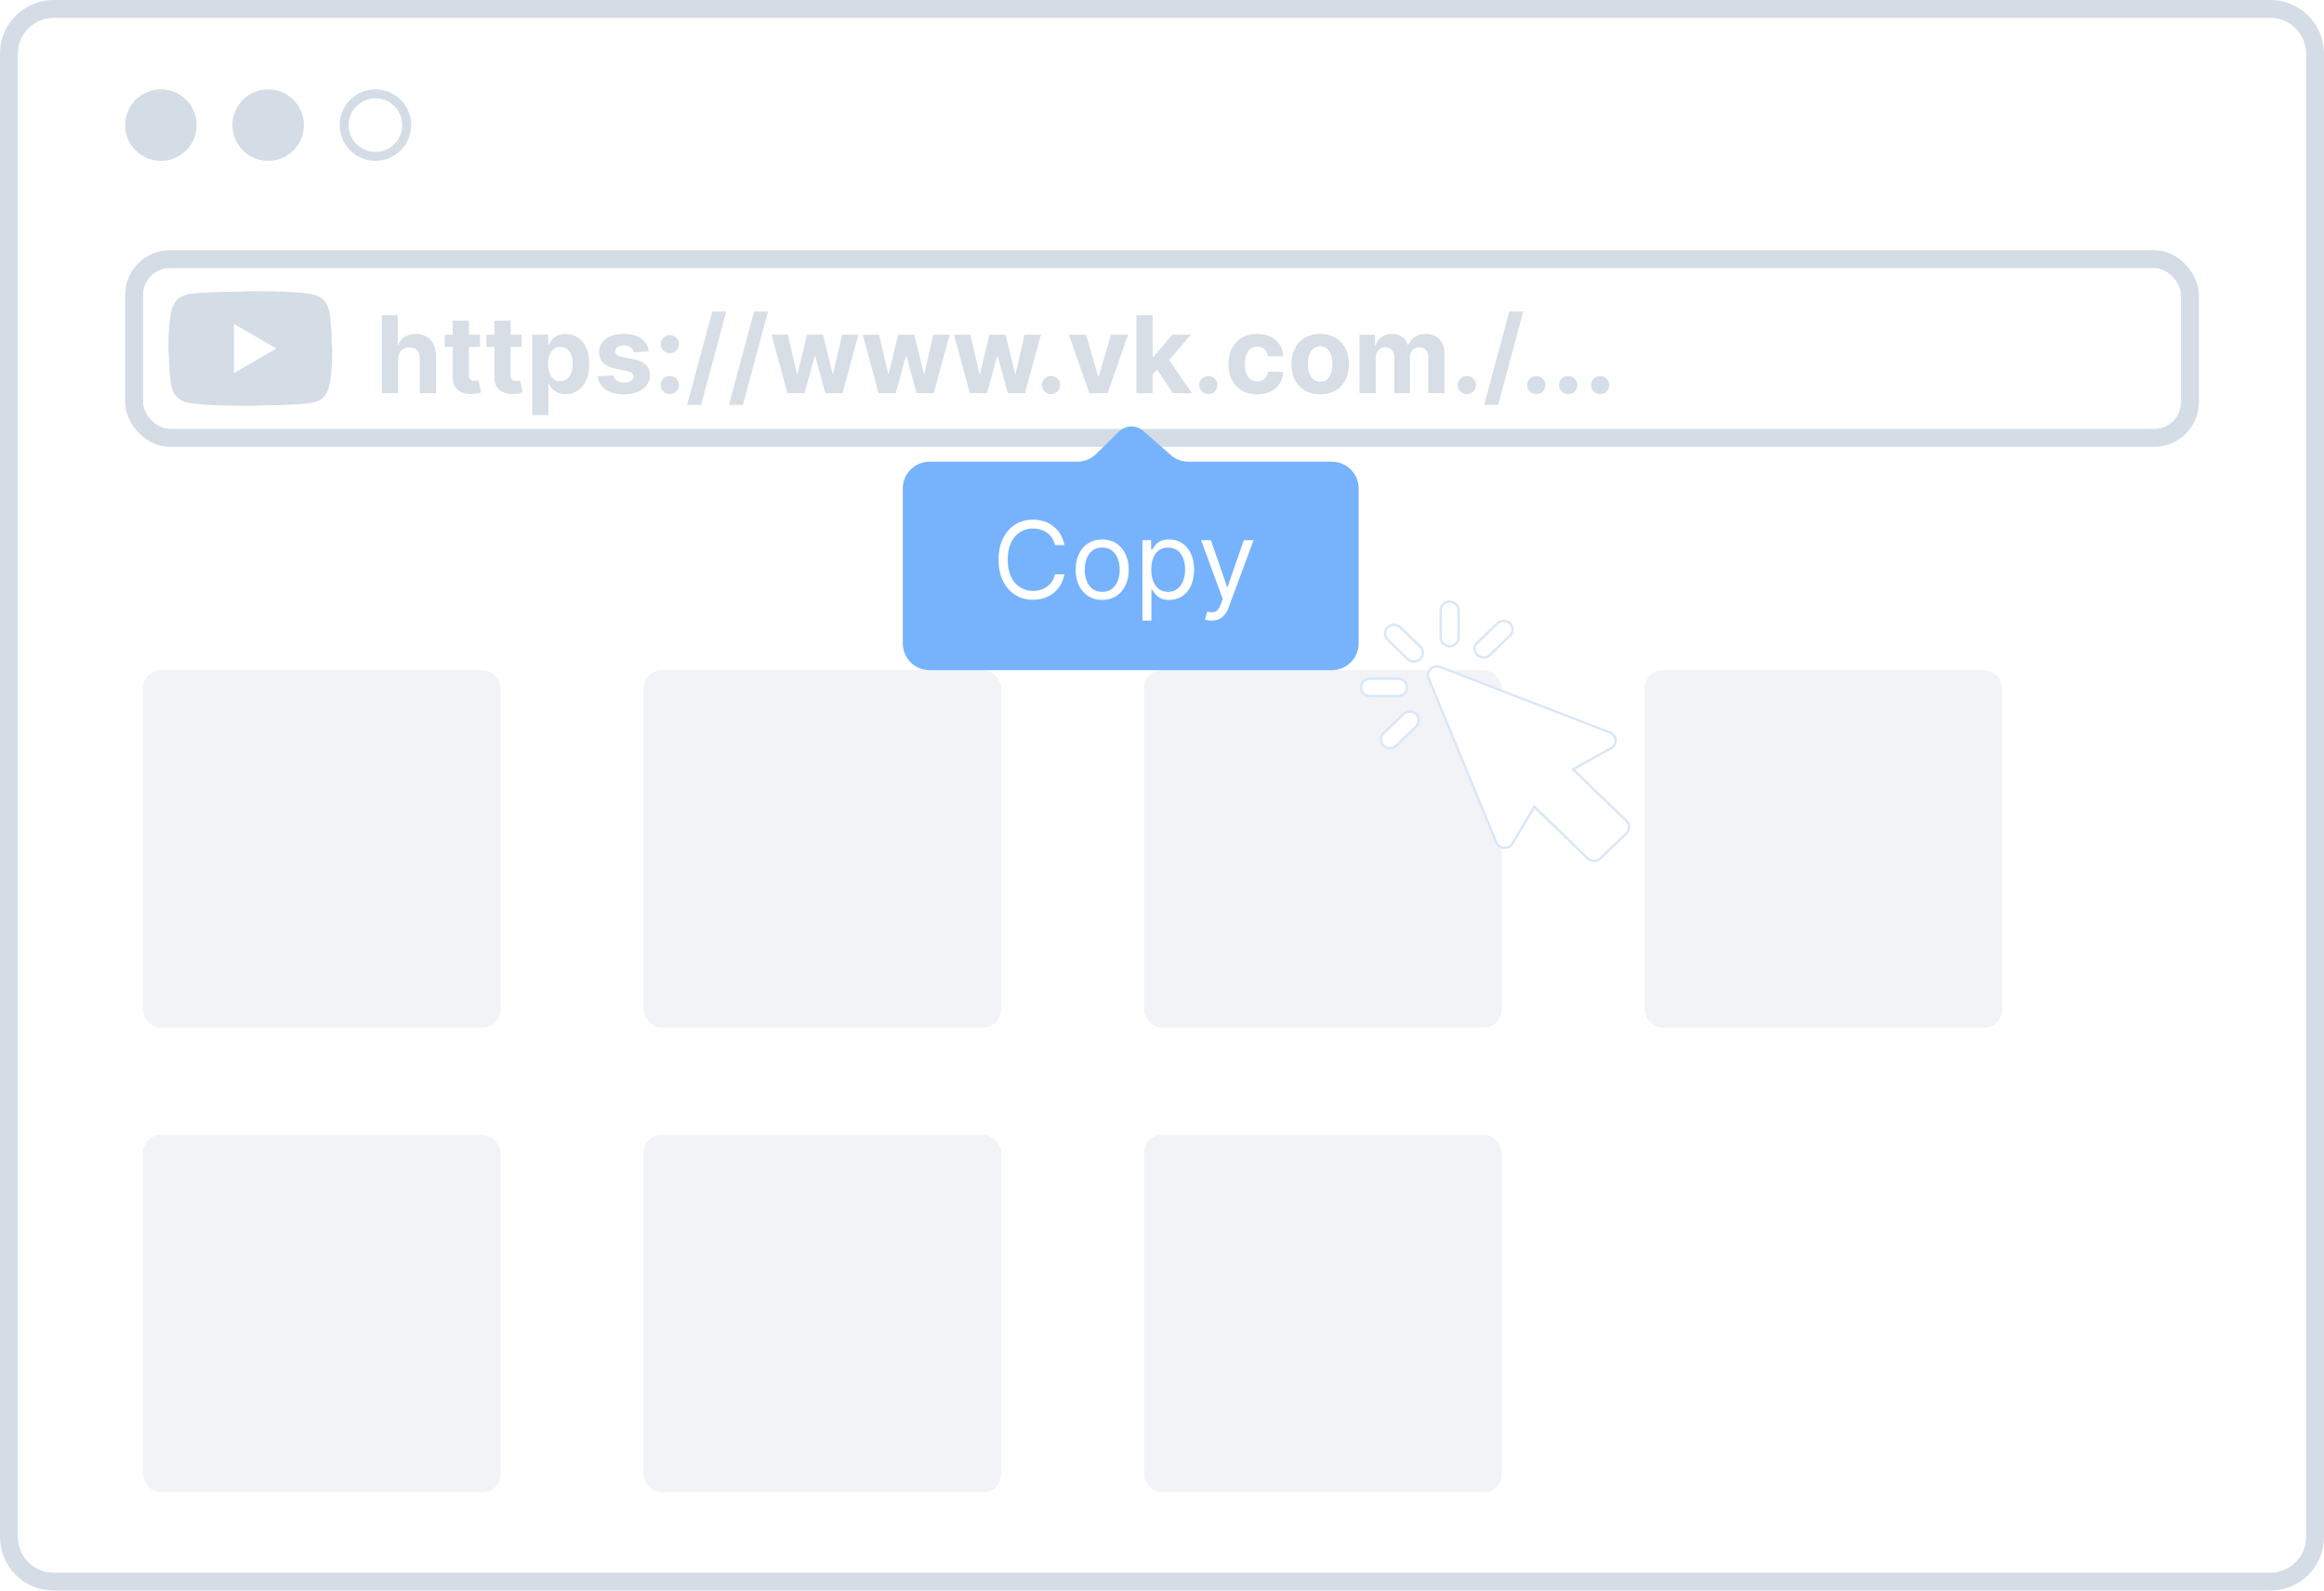 <svg width="260" height="178" viewBox="0 0 260 178" fill="none" xmlns="http://www.w3.org/2000/svg">
<g clip-path="url(#clip0_157_23853)">
<rect width="260" height="178" rx="6" fill="white"/>
<path d="M1 6C1 3.239 3.239 1 6 1H254C256.761 1 259 3.239 259 6V60.946V172C259 174.761 256.761 177 254 177H6C3.239 177 1 174.761 1 172V60.946V6Z" stroke="#D4DCE6" stroke-width="2"/>
<rect x="16" y="75" width="40" height="40" rx="2" fill="#F1F3F6"/>
<rect x="72" y="75" width="40" height="40" rx="2" fill="#F1F3F6"/>
<rect x="128" y="75" width="40" height="40" rx="2" fill="#F1F3F6"/>
<rect x="184" y="75" width="40" height="40" rx="2" fill="#F1F3F6"/>
<rect x="16" y="127" width="40" height="40" rx="2" fill="#F1F3F6"/>
<rect x="72" y="127" width="40" height="40" rx="2" fill="#F1F3F6"/>
<rect x="128" y="127" width="40" height="40" rx="2" fill="#F1F3F6"/>
<circle cx="18" cy="14" r="4" fill="#D4DCE6"/>
<circle cx="30" cy="14" r="4" fill="#D4DCE6"/>
<circle cx="42" cy="14" r="3.5" stroke="#D4DCE6"/>
<rect x="15" y="29" width="230" height="20" rx="4" stroke="#D4DCE6" stroke-width="2"/>
<path d="M44.54 40.216V44H42.724V35.273H44.489V38.609H44.565C44.713 38.223 44.952 37.92 45.281 37.702C45.611 37.48 46.024 37.369 46.521 37.369C46.976 37.369 47.372 37.469 47.71 37.668C48.051 37.864 48.315 38.146 48.503 38.516C48.693 38.882 48.787 39.321 48.784 39.832V44H46.969V40.156C46.972 39.753 46.869 39.439 46.662 39.215C46.457 38.99 46.17 38.878 45.801 38.878C45.554 38.878 45.335 38.93 45.145 39.035C44.957 39.141 44.81 39.294 44.702 39.496C44.597 39.695 44.543 39.935 44.54 40.216ZM53.694 37.455V38.818H49.752V37.455H53.694ZM50.647 35.886H52.463V41.989C52.463 42.156 52.488 42.287 52.539 42.381C52.591 42.472 52.662 42.535 52.752 42.572C52.846 42.609 52.954 42.628 53.076 42.628C53.162 42.628 53.247 42.621 53.332 42.606C53.417 42.59 53.483 42.577 53.528 42.568L53.814 43.919C53.723 43.947 53.595 43.98 53.43 44.017C53.265 44.057 53.065 44.081 52.829 44.09C52.392 44.106 52.008 44.048 51.679 43.915C51.352 43.781 51.098 43.574 50.916 43.293C50.734 43.011 50.645 42.656 50.647 42.227V35.886ZM58.358 37.455V38.818H54.416V37.455H58.358ZM55.311 35.886H57.127V41.989C57.127 42.156 57.152 42.287 57.203 42.381C57.255 42.472 57.326 42.535 57.416 42.572C57.51 42.609 57.618 42.628 57.74 42.628C57.826 42.628 57.911 42.621 57.996 42.606C58.081 42.59 58.147 42.577 58.192 42.568L58.478 43.919C58.387 43.947 58.259 43.98 58.094 44.017C57.929 44.057 57.729 44.081 57.493 44.09C57.056 44.106 56.672 44.048 56.343 43.915C56.016 43.781 55.762 43.574 55.58 43.293C55.398 43.011 55.309 42.656 55.311 42.227V35.886ZM59.541 46.455V37.455H61.331V38.554H61.412C61.491 38.378 61.606 38.199 61.757 38.017C61.91 37.832 62.109 37.679 62.353 37.557C62.6 37.432 62.907 37.369 63.274 37.369C63.751 37.369 64.191 37.494 64.595 37.744C64.998 37.992 65.321 38.365 65.562 38.865C65.804 39.362 65.924 39.986 65.924 40.736C65.924 41.466 65.806 42.082 65.571 42.585C65.338 43.085 65.019 43.465 64.616 43.723C64.216 43.979 63.767 44.106 63.27 44.106C62.917 44.106 62.617 44.048 62.37 43.932C62.126 43.815 61.926 43.669 61.77 43.493C61.613 43.314 61.494 43.133 61.412 42.952H61.356V46.455H59.541ZM61.318 40.727C61.318 41.117 61.372 41.456 61.48 41.746C61.588 42.035 61.744 42.261 61.949 42.423C62.153 42.582 62.402 42.662 62.694 42.662C62.99 42.662 63.24 42.581 63.444 42.419C63.649 42.254 63.804 42.027 63.909 41.737C64.017 41.445 64.071 41.108 64.071 40.727C64.071 40.349 64.018 40.017 63.913 39.73C63.808 39.443 63.653 39.219 63.449 39.057C63.244 38.895 62.992 38.814 62.694 38.814C62.399 38.814 62.149 38.892 61.944 39.048C61.742 39.205 61.588 39.426 61.48 39.713C61.372 40 61.318 40.338 61.318 40.727ZM72.581 39.321L70.919 39.423C70.89 39.281 70.829 39.153 70.735 39.04C70.642 38.923 70.518 38.831 70.365 38.763C70.214 38.692 70.034 38.656 69.823 38.656C69.542 38.656 69.305 38.716 69.112 38.835C68.919 38.952 68.822 39.108 68.822 39.304C68.822 39.46 68.885 39.592 69.01 39.7C69.135 39.808 69.349 39.895 69.653 39.96L70.838 40.199C71.474 40.33 71.948 40.54 72.261 40.83C72.573 41.119 72.73 41.5 72.73 41.972C72.73 42.401 72.603 42.777 72.35 43.101C72.1 43.425 71.757 43.678 71.319 43.859C70.885 44.038 70.383 44.128 69.815 44.128C68.948 44.128 68.258 43.947 67.744 43.587C67.233 43.223 66.933 42.729 66.845 42.104L68.63 42.01C68.684 42.274 68.815 42.476 69.022 42.615C69.23 42.751 69.495 42.82 69.819 42.82C70.137 42.82 70.393 42.758 70.586 42.636C70.782 42.511 70.882 42.351 70.885 42.155C70.882 41.99 70.812 41.855 70.676 41.75C70.539 41.642 70.329 41.56 70.045 41.503L68.912 41.277C68.272 41.149 67.796 40.928 67.484 40.612C67.174 40.297 67.019 39.895 67.019 39.406C67.019 38.986 67.133 38.624 67.36 38.32C67.591 38.016 67.913 37.781 68.328 37.617C68.745 37.452 69.234 37.369 69.794 37.369C70.62 37.369 71.271 37.544 71.745 37.894C72.223 38.243 72.501 38.719 72.581 39.321ZM74.934 44.111C74.653 44.111 74.411 44.011 74.21 43.812C74.011 43.611 73.911 43.369 73.911 43.088C73.911 42.81 74.011 42.571 74.21 42.372C74.411 42.173 74.653 42.074 74.934 42.074C75.207 42.074 75.445 42.173 75.65 42.372C75.854 42.571 75.957 42.81 75.957 43.088C75.957 43.276 75.908 43.447 75.812 43.604C75.718 43.757 75.594 43.881 75.441 43.974C75.288 44.065 75.119 44.111 74.934 44.111ZM74.934 39.526C74.653 39.526 74.411 39.426 74.21 39.227C74.011 39.028 73.911 38.787 73.911 38.503C73.911 38.224 74.011 37.987 74.21 37.791C74.411 37.592 74.653 37.493 74.934 37.493C75.207 37.493 75.445 37.592 75.65 37.791C75.854 37.987 75.957 38.224 75.957 38.503C75.957 38.693 75.908 38.867 75.812 39.023C75.718 39.176 75.594 39.298 75.441 39.389C75.288 39.48 75.119 39.526 74.934 39.526ZM81.248 34.864L78.436 45.312H76.872L79.684 34.864H81.248ZM85.924 34.864L83.112 45.312H81.548L84.36 34.864H85.924ZM88.09 44L86.309 37.455H88.145L89.159 41.852H89.219L90.276 37.455H92.079L93.152 41.827H93.208L94.205 37.455H96.037L94.26 44H92.338L91.213 39.883H91.132L90.007 44H88.09ZM98.297 44L96.516 37.455H98.352L99.367 41.852H99.426L100.483 37.455H102.286L103.359 41.827H103.415L104.412 37.455H106.244L104.467 44H102.545L101.42 39.883H101.339L100.214 44H98.297ZM108.504 44L106.723 37.455H108.559L109.574 41.852H109.633L110.69 37.455H112.493L113.566 41.827H113.622L114.619 37.455H116.451L114.674 44H112.752L111.627 39.883H111.547L110.422 44H108.504ZM117.59 44.111C117.309 44.111 117.067 44.011 116.866 43.812C116.667 43.611 116.567 43.369 116.567 43.088C116.567 42.81 116.667 42.571 116.866 42.372C117.067 42.173 117.309 42.074 117.59 42.074C117.863 42.074 118.102 42.173 118.306 42.372C118.511 42.571 118.613 42.81 118.613 43.088C118.613 43.276 118.565 43.447 118.468 43.604C118.374 43.757 118.251 43.881 118.097 43.974C117.944 44.065 117.775 44.111 117.59 44.111ZM126.206 37.455L123.917 44H121.872L119.583 37.455H121.501L122.86 42.138H122.929L124.284 37.455H126.206ZM128.779 42.117L128.784 39.939H129.048L131.145 37.455H133.228L130.412 40.744H129.981L128.779 42.117ZM127.135 44V35.273H128.95V44H127.135ZM131.225 44L129.299 41.149L130.51 39.867L133.352 44H131.225ZM135.18 44.111C134.899 44.111 134.657 44.011 134.456 43.812C134.257 43.611 134.157 43.369 134.157 43.088C134.157 42.81 134.257 42.571 134.456 42.372C134.657 42.173 134.899 42.074 135.18 42.074C135.453 42.074 135.691 42.173 135.896 42.372C136.1 42.571 136.203 42.81 136.203 43.088C136.203 43.276 136.154 43.447 136.058 43.604C135.964 43.757 135.841 43.881 135.687 43.974C135.534 44.065 135.365 44.111 135.18 44.111ZM140.651 44.128C139.98 44.128 139.403 43.986 138.92 43.702C138.44 43.415 138.071 43.017 137.812 42.508C137.557 42 137.429 41.415 137.429 40.753C137.429 40.082 137.558 39.494 137.817 38.989C138.078 38.48 138.449 38.084 138.929 37.8C139.409 37.513 139.98 37.369 140.642 37.369C141.213 37.369 141.713 37.473 142.142 37.68C142.571 37.888 142.911 38.179 143.161 38.554C143.411 38.929 143.548 39.369 143.574 39.875H141.861C141.813 39.548 141.685 39.285 141.477 39.087C141.273 38.885 141.004 38.784 140.672 38.784C140.391 38.784 140.145 38.861 139.935 39.014C139.727 39.165 139.565 39.385 139.449 39.675C139.332 39.965 139.274 40.315 139.274 40.727C139.274 41.145 139.331 41.5 139.445 41.793C139.561 42.085 139.724 42.308 139.935 42.462C140.145 42.615 140.391 42.692 140.672 42.692C140.879 42.692 141.065 42.649 141.23 42.564C141.398 42.479 141.536 42.355 141.643 42.193C141.754 42.028 141.827 41.831 141.861 41.601H143.574C143.545 42.101 143.409 42.541 143.165 42.922C142.923 43.3 142.589 43.595 142.163 43.808C141.737 44.021 141.233 44.128 140.651 44.128ZM147.694 44.128C147.032 44.128 146.459 43.987 145.976 43.706C145.496 43.422 145.125 43.027 144.864 42.521C144.603 42.013 144.472 41.423 144.472 40.753C144.472 40.077 144.603 39.486 144.864 38.98C145.125 38.472 145.496 38.077 145.976 37.795C146.459 37.511 147.032 37.369 147.694 37.369C148.355 37.369 148.926 37.511 149.407 37.795C149.89 38.077 150.262 38.472 150.523 38.98C150.784 39.486 150.915 40.077 150.915 40.753C150.915 41.423 150.784 42.013 150.523 42.521C150.262 43.027 149.89 43.422 149.407 43.706C148.926 43.987 148.355 44.128 147.694 44.128ZM147.702 42.722C148.003 42.722 148.255 42.636 148.456 42.466C148.658 42.293 148.81 42.057 148.912 41.758C149.017 41.46 149.07 41.121 149.07 40.74C149.07 40.359 149.017 40.02 148.912 39.722C148.81 39.423 148.658 39.188 148.456 39.014C148.255 38.841 148.003 38.754 147.702 38.754C147.398 38.754 147.142 38.841 146.935 39.014C146.73 39.188 146.576 39.423 146.471 39.722C146.368 40.02 146.317 40.359 146.317 40.74C146.317 41.121 146.368 41.46 146.471 41.758C146.576 42.057 146.73 42.293 146.935 42.466C147.142 42.636 147.398 42.722 147.702 42.722ZM152.096 44V37.455H153.826V38.609H153.902C154.039 38.226 154.266 37.923 154.584 37.702C154.902 37.48 155.283 37.369 155.726 37.369C156.175 37.369 156.557 37.481 156.873 37.706C157.188 37.928 157.398 38.229 157.503 38.609H157.571C157.705 38.234 157.946 37.935 158.296 37.71C158.648 37.483 159.064 37.369 159.544 37.369C160.155 37.369 160.651 37.564 161.032 37.953C161.415 38.34 161.607 38.888 161.607 39.598V44H159.796V39.956C159.796 39.592 159.699 39.32 159.506 39.138C159.313 38.956 159.071 38.865 158.782 38.865C158.452 38.865 158.195 38.97 158.01 39.18C157.826 39.388 157.733 39.662 157.733 40.003V44H155.973V39.918C155.973 39.597 155.881 39.341 155.696 39.151C155.515 38.96 155.275 38.865 154.976 38.865C154.775 38.865 154.593 38.916 154.431 39.019C154.272 39.118 154.145 39.258 154.051 39.44C153.958 39.619 153.911 39.83 153.911 40.071V44H152.096ZM164.102 44.111C163.821 44.111 163.579 44.011 163.377 43.812C163.179 43.611 163.079 43.369 163.079 43.088C163.079 42.81 163.179 42.571 163.377 42.372C163.579 42.173 163.821 42.074 164.102 42.074C164.375 42.074 164.613 42.173 164.818 42.372C165.022 42.571 165.125 42.81 165.125 43.088C165.125 43.276 165.076 43.447 164.98 43.604C164.886 43.757 164.762 43.881 164.609 43.974C164.456 44.065 164.287 44.111 164.102 44.111ZM170.416 34.864L167.604 45.312H166.04L168.852 34.864H170.416ZM171.871 44.111C171.59 44.111 171.349 44.011 171.147 43.812C170.948 43.611 170.849 43.369 170.849 43.088C170.849 42.81 170.948 42.571 171.147 42.372C171.349 42.173 171.59 42.074 171.871 42.074C172.144 42.074 172.383 42.173 172.587 42.372C172.792 42.571 172.894 42.81 172.894 43.088C172.894 43.276 172.846 43.447 172.749 43.604C172.656 43.757 172.532 43.881 172.379 43.974C172.225 44.065 172.056 44.111 171.871 44.111ZM175.446 44.111C175.164 44.111 174.923 44.011 174.721 43.812C174.522 43.611 174.423 43.369 174.423 43.088C174.423 42.81 174.522 42.571 174.721 42.372C174.923 42.173 175.164 42.074 175.446 42.074C175.718 42.074 175.957 42.173 176.162 42.372C176.366 42.571 176.468 42.81 176.468 43.088C176.468 43.276 176.42 43.447 176.324 43.604C176.23 43.757 176.106 43.881 175.953 43.974C175.799 44.065 175.63 44.111 175.446 44.111ZM179.02 44.111C178.739 44.111 178.497 44.011 178.295 43.812C178.097 43.611 177.997 43.369 177.997 43.088C177.997 42.81 178.097 42.571 178.295 42.372C178.497 42.173 178.739 42.074 179.02 42.074C179.293 42.074 179.531 42.173 179.736 42.372C179.94 42.571 180.043 42.81 180.043 43.088C180.043 43.276 179.994 43.447 179.898 43.604C179.804 43.757 179.68 43.881 179.527 43.974C179.374 44.065 179.205 44.111 179.02 44.111Z" fill="#D8DEE5"/>
<path d="M26.169 41.75L30.927 39L26.169 36.25V41.75ZM36.766 34.572C36.885 35.003 36.968 35.581 37.023 36.314C37.087 37.047 37.114 37.68 37.114 38.23L37.169 39C37.169 41.008 37.023 42.483 36.766 43.428C36.537 44.252 36.005 44.784 35.18 45.013C34.749 45.133 33.961 45.215 32.751 45.27C31.559 45.334 30.468 45.362 29.46 45.362L28.003 45.417C24.162 45.417 21.769 45.27 20.825 45.013C20 44.784 19.468 44.252 19.239 43.428C19.12 42.997 19.038 42.419 18.983 41.686C18.918 40.953 18.891 40.32 18.891 39.77L18.836 39C18.836 36.992 18.983 35.517 19.239 34.572C19.468 33.748 20 33.216 20.825 32.987C21.256 32.867 22.044 32.785 23.254 32.73C24.446 32.666 25.537 32.638 26.545 32.638L28.003 32.583C31.843 32.583 34.236 32.73 35.18 32.987C36.005 33.216 36.537 33.748 36.766 34.572Z" fill="#D4DCE6"/>
<path d="M101 54.667C101 53.01 102.343 51.667 104 51.667H120.528C121.315 51.667 122.07 51.357 122.631 50.805L125.178 48.301C125.923 47.567 127.109 47.532 127.897 48.221L130.989 50.925C131.536 51.403 132.237 51.667 132.964 51.667H149C150.657 51.667 152 53.01 152 54.667V72C152 73.657 150.657 75 149 75H104C102.343 75 101 73.657 101 72V54.667Z" fill="#77B3FC"/>
<path d="M119.08 61H118.023C117.96 60.696 117.851 60.429 117.695 60.199C117.541 59.969 117.354 59.776 117.132 59.619C116.913 59.46 116.67 59.341 116.403 59.261C116.136 59.182 115.858 59.142 115.568 59.142C115.04 59.142 114.561 59.276 114.132 59.543C113.706 59.81 113.366 60.203 113.114 60.723C112.864 61.243 112.739 61.881 112.739 62.636C112.739 63.392 112.864 64.03 113.114 64.55C113.366 65.07 113.706 65.463 114.132 65.73C114.561 65.997 115.04 66.131 115.568 66.131C115.858 66.131 116.136 66.091 116.403 66.011C116.67 65.932 116.913 65.814 117.132 65.658C117.354 65.499 117.541 65.304 117.695 65.074C117.851 64.841 117.96 64.574 118.023 64.273H119.08C119 64.719 118.855 65.118 118.645 65.47C118.435 65.822 118.173 66.122 117.861 66.369C117.548 66.614 117.197 66.8 116.808 66.928C116.422 67.055 116.009 67.119 115.568 67.119C114.824 67.119 114.162 66.938 113.582 66.574C113.003 66.21 112.547 65.693 112.214 65.023C111.882 64.352 111.716 63.557 111.716 62.636C111.716 61.716 111.882 60.92 112.214 60.25C112.547 59.58 113.003 59.062 113.582 58.699C114.162 58.335 114.824 58.153 115.568 58.153C116.009 58.153 116.422 58.217 116.808 58.345C117.197 58.473 117.548 58.66 117.861 58.908C118.173 59.152 118.435 59.45 118.645 59.803C118.855 60.152 119 60.551 119.08 61ZM123.31 67.136C122.719 67.136 122.201 66.996 121.755 66.715C121.311 66.433 120.965 66.04 120.715 65.534C120.468 65.028 120.344 64.438 120.344 63.761C120.344 63.08 120.468 62.484 120.715 61.976C120.965 61.467 121.311 61.072 121.755 60.791C122.201 60.51 122.719 60.369 123.31 60.369C123.901 60.369 124.418 60.51 124.861 60.791C125.307 61.072 125.654 61.467 125.901 61.976C126.151 62.484 126.276 63.08 126.276 63.761C126.276 64.438 126.151 65.028 125.901 65.534C125.654 66.04 125.307 66.433 124.861 66.715C124.418 66.996 123.901 67.136 123.31 67.136ZM123.31 66.233C123.759 66.233 124.128 66.118 124.418 65.888C124.708 65.658 124.922 65.355 125.061 64.98C125.201 64.605 125.27 64.199 125.27 63.761C125.27 63.324 125.201 62.916 125.061 62.538C124.922 62.16 124.708 61.855 124.418 61.622C124.128 61.389 123.759 61.273 123.31 61.273C122.861 61.273 122.492 61.389 122.202 61.622C121.912 61.855 121.698 62.16 121.559 62.538C121.419 62.916 121.35 63.324 121.35 63.761C121.35 64.199 121.419 64.605 121.559 64.98C121.698 65.355 121.912 65.658 122.202 65.888C122.492 66.118 122.861 66.233 123.31 66.233ZM127.811 69.454V60.455H128.783V61.494H128.902C128.976 61.381 129.078 61.236 129.209 61.06C129.342 60.881 129.533 60.722 129.78 60.582C130.03 60.44 130.368 60.369 130.794 60.369C131.345 60.369 131.831 60.507 132.251 60.783C132.672 61.058 133 61.449 133.236 61.955C133.472 62.46 133.589 63.057 133.589 63.744C133.589 64.438 133.472 65.038 133.236 65.547C133 66.053 132.673 66.445 132.256 66.723C131.838 66.999 131.357 67.136 130.811 67.136C130.391 67.136 130.054 67.067 129.801 66.928C129.548 66.785 129.354 66.625 129.217 66.446C129.081 66.264 128.976 66.114 128.902 65.994H128.817V69.454H127.811ZM128.8 63.727C128.8 64.222 128.872 64.658 129.017 65.035C129.162 65.41 129.374 65.704 129.652 65.918C129.93 66.128 130.271 66.233 130.675 66.233C131.095 66.233 131.446 66.122 131.727 65.901C132.011 65.676 132.224 65.375 132.366 64.997C132.511 64.617 132.584 64.193 132.584 63.727C132.584 63.267 132.513 62.852 132.371 62.483C132.232 62.111 132.02 61.817 131.736 61.601C131.455 61.382 131.101 61.273 130.675 61.273C130.266 61.273 129.922 61.376 129.643 61.584C129.365 61.788 129.155 62.075 129.013 62.445C128.871 62.811 128.8 63.239 128.8 63.727ZM135.537 69.454C135.366 69.454 135.214 69.44 135.081 69.412C134.947 69.386 134.855 69.361 134.804 69.335L135.06 68.449C135.304 68.511 135.52 68.534 135.707 68.517C135.895 68.5 136.061 68.416 136.206 68.266C136.354 68.118 136.489 67.878 136.611 67.546L136.798 67.034L134.378 60.455H135.469L137.276 65.671H137.344L139.151 60.455H140.241L137.463 67.954C137.338 68.293 137.183 68.572 136.999 68.794C136.814 69.019 136.599 69.185 136.355 69.293C136.114 69.401 135.841 69.454 135.537 69.454Z" fill="white"/>
<g filter="url(#filter0_dd_157_23853)">
<path fill-rule="evenodd" clip-rule="evenodd" d="M148.92 63.035C149.474 63.035 149.923 62.6 149.923 62.064V59.014C149.923 58.478 149.474 58.044 148.92 58.044C148.366 58.044 147.917 58.478 147.917 59.014V62.064C147.917 62.6 148.366 63.035 148.92 63.035ZM141.985 60.931C142.377 60.552 143.012 60.552 143.404 60.931L145.632 63.088C146.024 63.467 146.024 64.081 145.632 64.46C145.437 64.65 145.18 64.745 144.923 64.745C144.666 64.745 144.41 64.65 144.214 64.46L141.985 62.304C141.593 61.925 141.593 61.31 141.985 60.931ZM162.733 76.814L168.703 82.59C169.095 82.969 169.095 83.583 168.703 83.962L165.79 86.781C165.602 86.963 165.347 87.065 165.081 87.065C164.815 87.065 164.559 86.963 164.371 86.781L158.401 81.005L155.941 85.126C155.749 85.448 155.384 85.635 155 85.608C154.617 85.581 154.283 85.345 154.141 85L146.566 66.624C146.417 66.264 146.505 65.852 146.788 65.578C147.072 65.304 147.497 65.219 147.869 65.363L166.862 72.692C167.219 72.83 167.463 73.153 167.491 73.524C167.519 73.895 167.325 74.248 166.992 74.434L162.733 76.814ZM144.159 67.641C144.159 67.105 143.71 66.67 143.156 66.67H140.003C139.449 66.67 139 67.105 139 67.641C139 68.177 139.449 68.611 140.003 68.611H143.156C143.71 68.611 144.159 68.177 144.159 67.641ZM141.523 72.793L143.752 70.636C144.144 70.257 144.779 70.257 145.171 70.636C145.563 71.015 145.563 71.629 145.171 72.009L142.942 74.165C142.746 74.355 142.489 74.449 142.232 74.449C141.976 74.449 141.719 74.355 141.523 74.165C141.131 73.786 141.131 73.172 141.523 72.793ZM153.435 64.014C153.239 64.203 152.982 64.298 152.725 64.298C152.469 64.298 152.212 64.203 152.016 64.014C151.624 63.635 151.624 63.02 152.016 62.641L154.245 60.484C154.637 60.106 155.272 60.106 155.664 60.484C156.056 60.864 156.056 61.478 155.664 61.857L153.435 64.014Z" fill="white"/>
<path d="M143.404 60.931L143.496 60.836L143.496 60.836L143.404 60.931ZM141.985 60.931L141.892 60.836L141.892 60.836L141.985 60.931ZM145.632 63.088L145.54 63.183L145.54 63.183L145.632 63.088ZM145.632 64.46L145.725 64.556L145.632 64.46ZM144.214 64.46L144.122 64.556L144.214 64.46ZM141.985 62.304L141.892 62.399L141.892 62.399L141.985 62.304ZM168.703 82.59L168.611 82.685L168.611 82.685L168.703 82.59ZM162.733 76.814L162.668 76.698L162.512 76.785L162.641 76.909L162.733 76.814ZM168.703 83.962L168.795 84.058L168.795 84.058L168.703 83.962ZM165.79 86.781L165.698 86.686L165.698 86.686L165.79 86.781ZM164.371 86.781L164.463 86.686L164.463 86.686L164.371 86.781ZM158.401 81.005L158.494 80.91L158.373 80.793L158.288 80.937L158.401 81.005ZM155.941 85.126L155.828 85.058L155.827 85.058L155.941 85.126ZM155 85.608L155.01 85.476L155.01 85.476L155 85.608ZM154.141 85L154.018 85.05L154.018 85.05L154.141 85ZM146.566 66.624L146.688 66.573L146.688 66.573L146.566 66.624ZM146.788 65.578L146.696 65.483L146.696 65.483L146.788 65.578ZM147.869 65.363L147.821 65.487L147.821 65.487L147.869 65.363ZM166.862 72.692L166.814 72.816L166.814 72.816L166.862 72.692ZM167.491 73.524L167.359 73.534V73.534L167.491 73.524ZM166.992 74.434L166.928 74.318L166.927 74.318L166.992 74.434ZM143.156 68.611V68.744H143.156L143.156 68.611ZM143.752 70.636L143.66 70.541L143.66 70.541L143.752 70.636ZM141.523 72.793L141.431 72.697L141.431 72.697L141.523 72.793ZM145.171 70.636L145.263 70.541L145.263 70.541L145.171 70.636ZM145.171 72.009L145.263 72.104L145.263 72.104L145.171 72.009ZM142.942 74.165L142.85 74.07L142.85 74.07L142.942 74.165ZM141.523 74.165L141.431 74.26L141.431 74.26L141.523 74.165ZM153.435 64.014L153.527 64.109L153.527 64.109L153.435 64.014ZM152.016 64.014L151.924 64.109L151.924 64.109L152.016 64.014ZM152.016 62.641L152.108 62.736L152.108 62.736L152.016 62.641ZM154.245 60.484L154.153 60.389L154.153 60.389L154.245 60.484ZM155.664 60.484L155.756 60.389L155.756 60.389L155.664 60.484ZM155.664 61.857L155.572 61.762L155.572 61.762L155.664 61.857ZM149.791 62.064C149.791 62.523 149.405 62.902 148.92 62.902V63.167C149.543 63.167 150.056 62.677 150.056 62.064H149.791ZM149.791 59.014V62.064H150.056V59.014H149.791ZM148.92 58.176C149.405 58.176 149.791 58.555 149.791 59.014H150.056C150.056 58.401 149.543 57.911 148.92 57.911V58.176ZM148.049 59.014C148.049 58.555 148.435 58.176 148.92 58.176V57.911C148.297 57.911 147.784 58.401 147.784 59.014H148.049ZM148.049 62.064V59.014H147.784V62.064H148.049ZM148.92 62.902C148.435 62.902 148.049 62.523 148.049 62.064H147.784C147.784 62.677 148.297 63.167 148.92 63.167V62.902ZM143.496 60.836C143.052 60.407 142.336 60.407 141.892 60.836L142.077 61.026C142.417 60.697 142.971 60.697 143.311 61.026L143.496 60.836ZM145.725 62.992L143.496 60.836L143.311 61.026L145.54 63.183L145.725 62.992ZM145.725 64.556C146.17 64.124 146.17 63.424 145.725 62.992L145.54 63.183C145.878 63.51 145.878 64.038 145.54 64.365L145.725 64.556ZM144.923 64.877C145.212 64.877 145.503 64.77 145.725 64.556L145.54 64.365C145.371 64.529 145.147 64.612 144.923 64.612V64.877ZM144.122 64.556C144.344 64.77 144.634 64.877 144.923 64.877V64.612C144.699 64.612 144.476 64.529 144.306 64.365L144.122 64.556ZM141.892 62.399L144.122 64.556L144.306 64.365L142.077 62.209L141.892 62.399ZM141.892 60.836C141.447 61.267 141.447 61.968 141.892 62.399L142.077 62.209C141.739 61.882 141.739 61.353 142.077 61.026L141.892 60.836ZM168.795 82.495L162.825 76.719L162.641 76.909L168.611 82.685L168.795 82.495ZM168.795 84.058C169.241 83.626 169.241 82.926 168.795 82.495L168.611 82.685C168.949 83.012 168.949 83.54 168.611 83.867L168.795 84.058ZM165.882 86.876L168.795 84.058L168.611 83.867L165.698 86.686L165.882 86.876ZM165.081 87.198C165.381 87.198 165.669 87.083 165.882 86.876L165.698 86.686C165.535 86.843 165.313 86.933 165.081 86.933V87.198ZM164.279 86.876C164.492 87.083 164.781 87.198 165.081 87.198V86.933C164.848 86.933 164.626 86.843 164.463 86.686L164.279 86.876ZM158.309 81.1L164.279 86.876L164.463 86.686L158.494 80.91L158.309 81.1ZM156.055 85.194L158.515 81.073L158.288 80.937L155.828 85.058L156.055 85.194ZM154.991 85.74C155.423 85.771 155.837 85.56 156.055 85.194L155.827 85.058C155.662 85.335 155.345 85.499 155.01 85.476L154.991 85.74ZM154.018 85.05C154.18 85.444 154.559 85.71 154.991 85.74L155.01 85.476C154.675 85.452 154.386 85.246 154.263 84.949L154.018 85.05ZM146.443 66.674L154.018 85.05L154.263 84.949L146.688 66.573L146.443 66.674ZM146.696 65.483C146.374 65.794 146.273 66.263 146.443 66.674L146.688 66.573C146.561 66.264 146.635 65.911 146.88 65.673L146.696 65.483ZM147.917 65.239C147.497 65.077 147.017 65.172 146.696 65.483L146.88 65.673C147.126 65.436 147.496 65.361 147.821 65.487L147.917 65.239ZM166.91 72.569L147.917 65.239L147.821 65.487L166.814 72.816L166.91 72.569ZM167.623 73.514C167.592 73.09 167.313 72.724 166.91 72.569L166.814 72.816C167.125 72.936 167.335 73.216 167.359 73.534L167.623 73.514ZM167.057 74.55C167.433 74.34 167.655 73.938 167.623 73.514L167.359 73.534C167.382 73.852 167.217 74.157 166.928 74.318L167.057 74.55ZM162.798 76.93L167.057 74.55L166.927 74.318L162.668 76.698L162.798 76.93ZM143.156 66.803C143.641 66.803 144.027 67.182 144.027 67.641H144.292C144.292 67.028 143.779 66.538 143.156 66.538V66.803ZM140.003 66.803H143.156V66.538H140.003V66.803ZM139.133 67.641C139.133 67.182 139.518 66.803 140.003 66.803V66.538C139.38 66.538 138.867 67.027 138.867 67.641H139.133ZM140.003 68.479C139.518 68.479 139.133 68.099 139.133 67.641H138.867C138.867 68.254 139.38 68.744 140.003 68.744V68.479ZM143.156 68.479H140.003V68.744H143.156V68.479ZM144.027 67.641C144.027 68.099 143.641 68.479 143.156 68.479L143.156 68.744C143.779 68.744 144.292 68.254 144.292 67.641H144.027ZM143.66 70.541L141.431 72.697L141.615 72.888L143.845 70.731L143.66 70.541ZM145.263 70.541C144.82 70.112 144.104 70.112 143.66 70.541L143.845 70.731C144.185 70.402 144.739 70.402 145.079 70.731L145.263 70.541ZM145.263 72.104C145.709 71.673 145.709 70.972 145.263 70.541L145.079 70.731C145.417 71.058 145.417 71.586 145.079 71.913L145.263 72.104ZM143.034 74.26L145.263 72.104L145.079 71.913L142.85 74.07L143.034 74.26ZM142.232 74.582C142.521 74.582 142.812 74.475 143.034 74.26L142.85 74.07C142.68 74.234 142.457 74.317 142.232 74.317V74.582ZM141.431 74.26C141.653 74.475 141.943 74.582 142.232 74.582V74.317C142.008 74.317 141.785 74.234 141.615 74.07L141.431 74.26ZM141.431 72.697C140.985 73.129 140.985 73.829 141.431 74.26L141.615 74.07C141.277 73.743 141.277 73.215 141.615 72.888L141.431 72.697ZM152.725 64.43C153.015 64.43 153.305 64.324 153.527 64.109L153.343 63.918C153.173 64.082 152.95 64.165 152.725 64.165V64.43ZM151.924 64.109C152.146 64.324 152.436 64.43 152.725 64.43V64.165C152.501 64.165 152.278 64.082 152.108 63.918L151.924 64.109ZM151.924 62.546C151.478 62.977 151.478 63.678 151.924 64.109L152.108 63.918C151.77 63.591 151.77 63.063 152.108 62.736L151.924 62.546ZM154.153 60.389L151.924 62.546L152.108 62.736L154.337 60.58L154.153 60.389ZM155.756 60.389C155.313 59.961 154.596 59.961 154.153 60.389L154.337 60.58C154.678 60.251 155.231 60.251 155.572 60.58L155.756 60.389ZM155.756 61.952C156.202 61.521 156.202 60.82 155.756 60.389L155.572 60.58C155.91 60.907 155.91 61.435 155.572 61.762L155.756 61.952ZM153.527 64.109L155.756 61.952L155.572 61.762L153.343 63.918L153.527 64.109Z" fill="#D9E7F7"/>
</g>
</g>
<defs>
<filter id="filter0_dd_157_23853" x="103.458" y="18.523" width="114.346" height="113.367" filterUnits="userSpaceOnUse" color-interpolation-filters="sRGB">
<feFlood flood-opacity="0" result="BackgroundImageFix"/>
<feColorMatrix in="SourceAlpha" type="matrix" values="0 0 0 0 0 0 0 0 0 0 0 0 0 0 0 0 0 0 127 0" result="hardAlpha"/>
<feOffset dx="6.63" dy="2.652"/>
<feGaussianBlur stdDeviation="21.02"/>
<feColorMatrix type="matrix" values="0 0 0 0 0 0 0 0 0 0.461 0 0 0 0 1 0 0 0 0.78 0"/>
<feBlend mode="normal" in2="BackgroundImageFix" result="effect1_dropShadow_157_23853"/>
<feColorMatrix in="SourceAlpha" type="matrix" values="0 0 0 0 0 0 0 0 0 0 0 0 0 0 0 0 0 0 127 0" result="hardAlpha"/>
<feOffset dx="6.63" dy="6.63"/>
<feGaussianBlur stdDeviation="6.63"/>
<feColorMatrix type="matrix" values="0 0 0 0 0.383 0 0 0 0 0.361 0 0 0 0 0.361 0 0 0 0.13 0"/>
<feBlend mode="normal" in2="effect1_dropShadow_157_23853" result="effect2_dropShadow_157_23853"/>
<feBlend mode="normal" in="SourceGraphic" in2="effect2_dropShadow_157_23853" result="shape"/>
</filter>
<clipPath id="clip0_157_23853">
<rect width="260" height="178" fill="white"/>
</clipPath>
</defs>
</svg>
